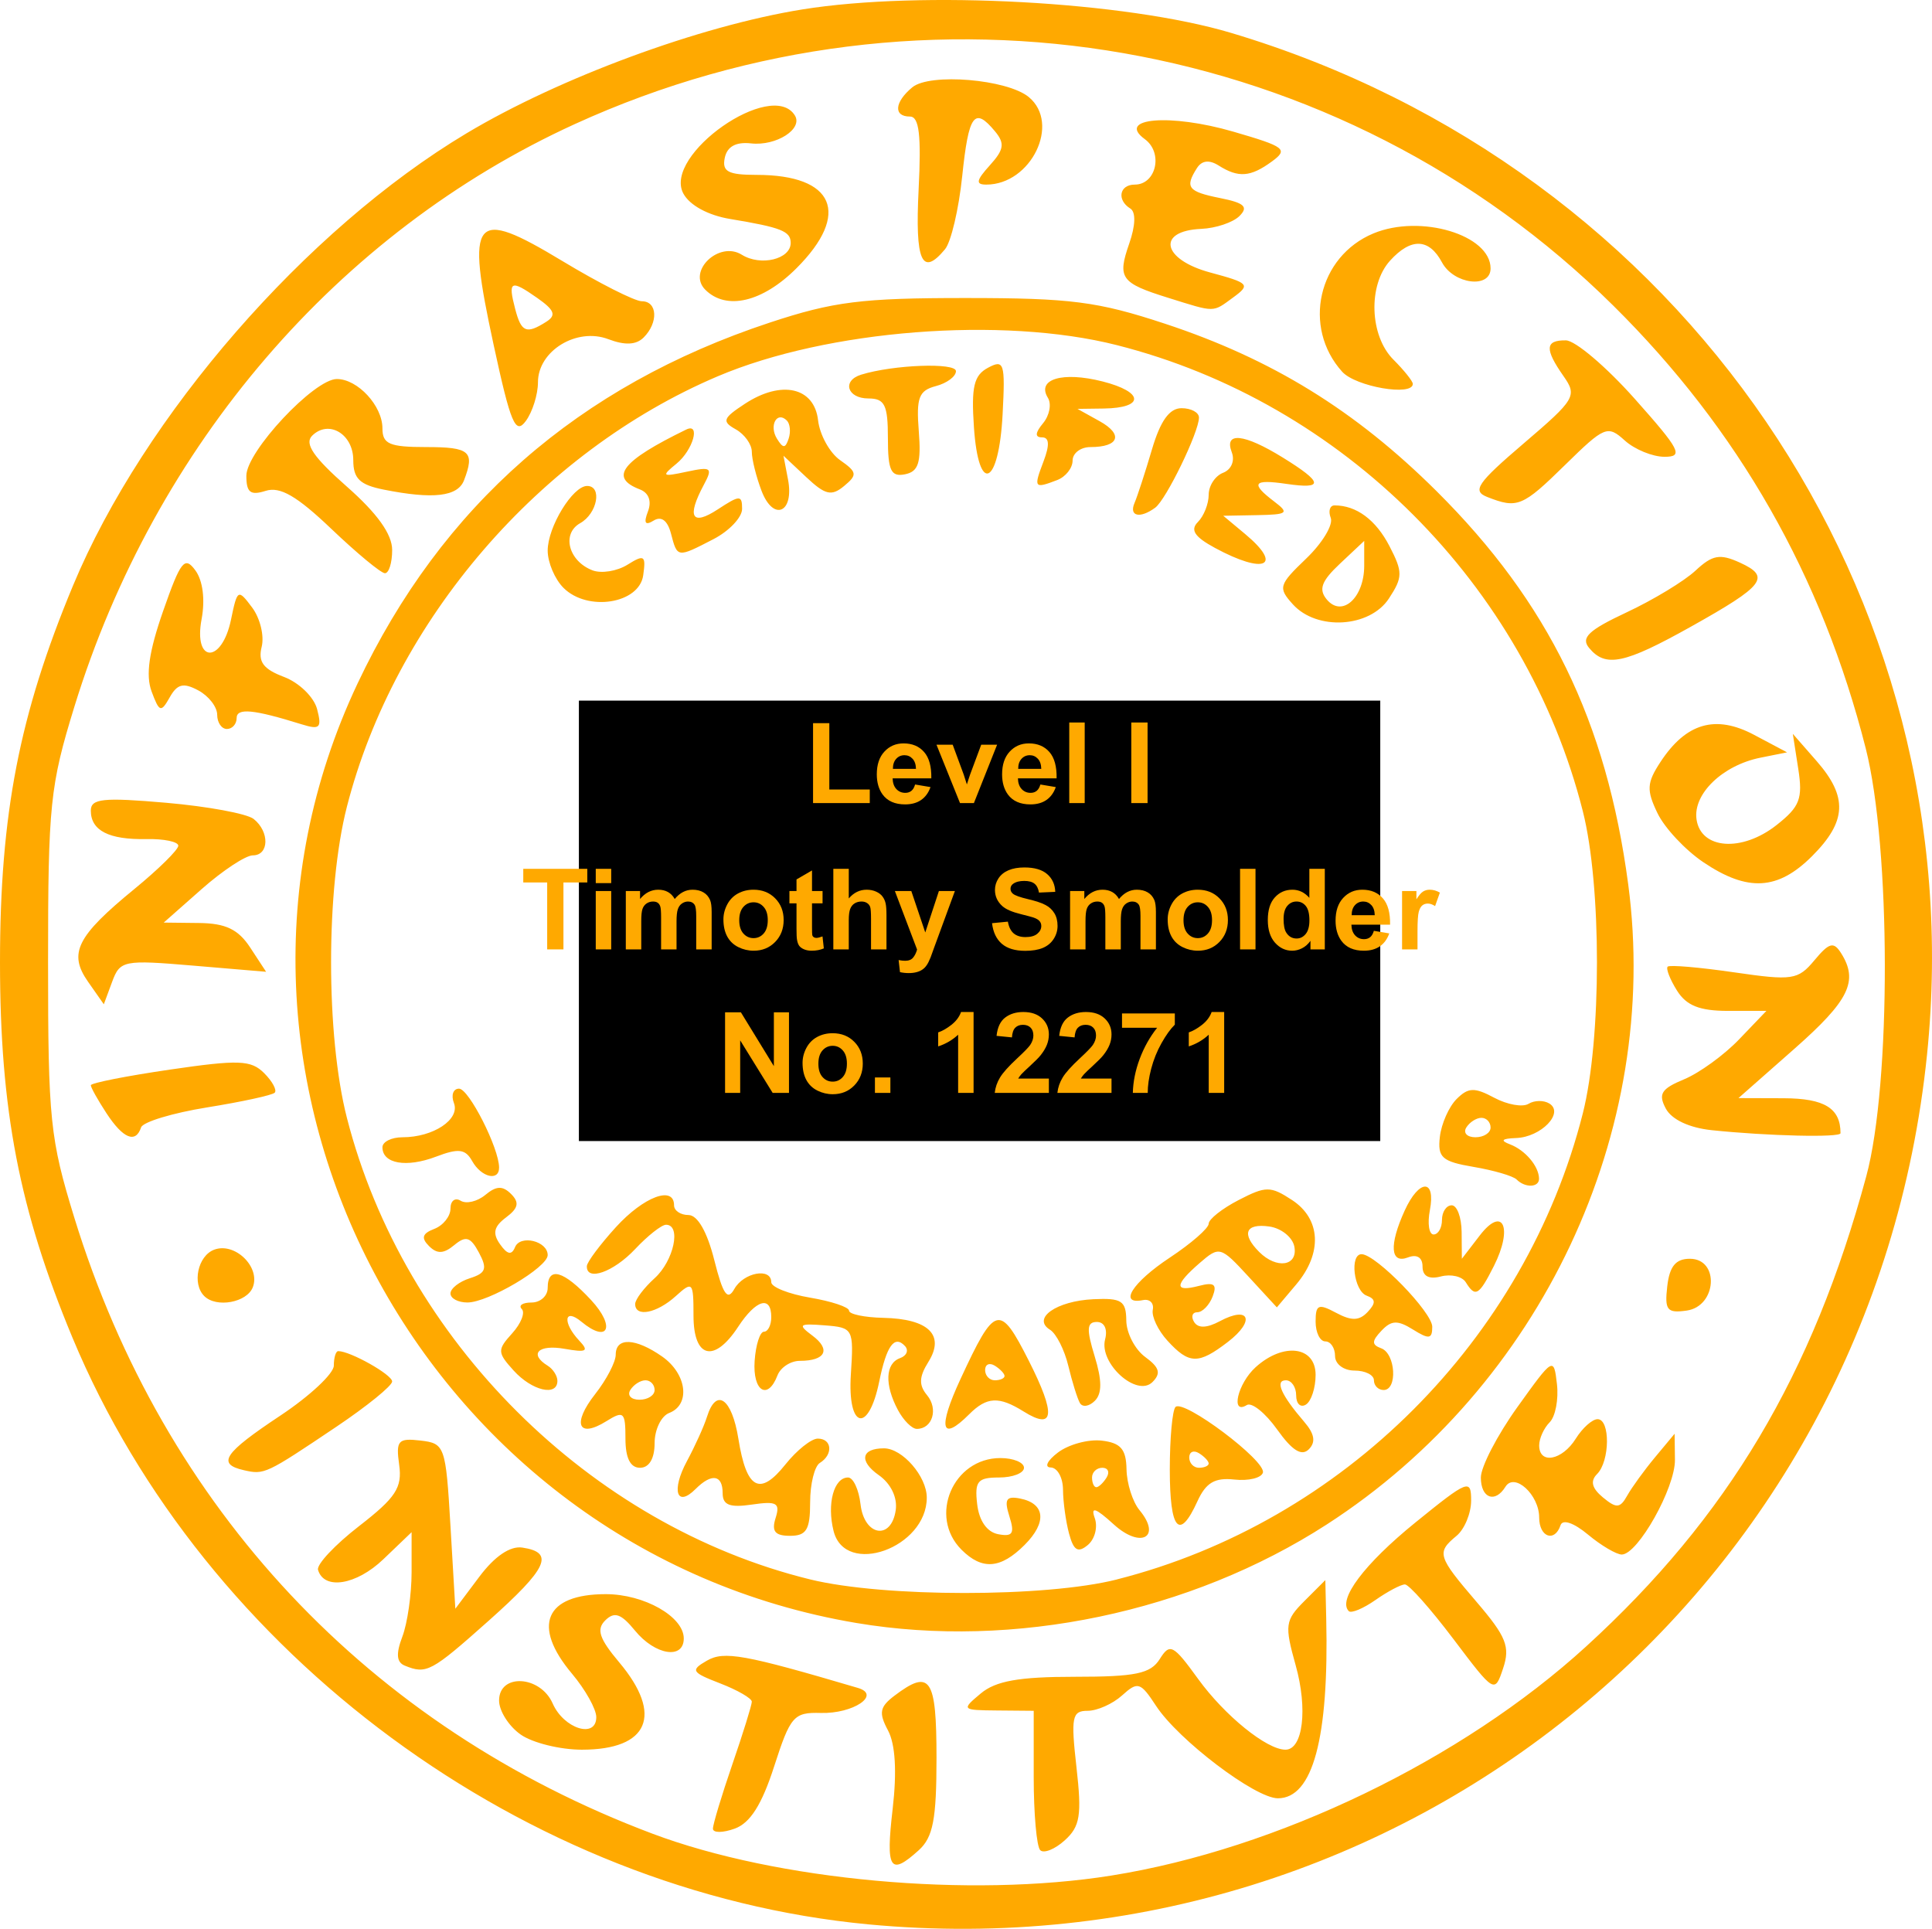<?xml version="1.0" encoding="UTF-8" standalone="no"?>
<!-- Created with Inkscape (http://www.inkscape.org/) -->

<svg
   xmlns:dc="http://purl.org/dc/elements/1.1/"
   xmlns:cc="http://creativecommons.org/ns#"
   xmlns:rdf="http://www.w3.org/1999/02/22-rdf-syntax-ns#"
   xmlns:svg="http://www.w3.org/2000/svg"
   xmlns="http://www.w3.org/2000/svg"
   xmlns:sodipodi="http://sodipodi.sourceforge.net/DTD/sodipodi-0.dtd"
   xmlns:inkscape="http://www.inkscape.org/namespaces/inkscape"
   version="1.1"
   id="svg815"
   width="536.296mm"
   height="535.392mm"
   viewBox="0 0 2026.945 2023.528"
   sodipodi:docname="ir institute.svg"
   inkscape:version="0.92.2 (5c3e80d, 2017-08-06)">
  <defs
     id="defs819" />
  <sodipodi:namedview
     pagecolor="#ffffff"
     bordercolor="#666666"
     borderopacity="1"
     objecttolerance="10"
     gridtolerance="10"
     guidetolerance="10"
     inkscape:pageopacity="0"
     inkscape:pageshadow="2"
     inkscape:window-width="1920"
     inkscape:window-height="1046"
     id="namedview817"
     showgrid="false"
     inkscape:zoom="0.41986485"
     inkscape:cx="470.21049"
     inkscape:cy="848.07675"
     inkscape:window-x="-11"
     inkscape:window-y="-11"
     inkscape:window-maximized="1"
     inkscape:current-layer="svg815"
     units="mm"
     inkscape:pagecheckerboard="true" />
  <path
     style="fill:#ffa900;fill-opacity:1;stroke-width:10.198"
     d="M 911.141,2018.851 C 551.773,1984.91 214.691,1736.413 75.954,1403.151 20.241,1269.324 0,1164.425 0,1009.525 0,854.131 20.238,749.734 76.614,614.313 150.639,436.496 321.065,240.615 489.373,139.903 586.938,81.523 734.267,27.173 841.827,9.882 c 124.986,-20.092 339.221,-8.38 449.59,24.578 474.602,141.727 779.668,589.516 730.309,1071.976 -57.454,561.583 -549.038,965.449 -1110.585,912.414 z m 254.956,-51.233 c 173.856,-27.767 367.432,-121.171 497.899,-240.245 148.574,-135.601 237.766,-285.296 294.03,-493.486 26.173,-96.847 25.846,-344.618 -0.593,-448.723 C 1911.491,604.259 1823.913,450.653 1692.609,320.682 1406.235,37.215 972.702,-38.597 603.092,130.159 354.621,243.605 162.401,467.381 78.019,741.43 52.489,824.347 50.423,844.414 50.423,1009.525 c 0,165.081 2.069,185.188 27.577,268.029 93.93,305.048 308.954,534.15 606.408,646.111 130.713,49.201 333.166,67.674 481.688,43.953 z m -229.575,-69.858 c 4.554,-39.24 2.847,-67.94 -4.904,-82.422 -9.871,-18.444 -8.722,-24.62 6.762,-36.356 37.622,-28.513 44.149,-18.872 44.149,65.22 0,64.556 -3.601,83.265 -18.65,96.883 -30.232,27.359 -34.733,20.23 -27.357,-43.325 z m 154.81,43.228 c -3.752,-3.752 -6.821,-38.181 -6.821,-76.509 v -69.688 l -38.243,-0.337 c -37.48,-0.337 -37.826,-0.683 -17.315,-17.847 15.753,-13.178 40.124,-17.508 98.539,-17.508 64.061,0 79.644,-3.247 89.262,-18.605 10.656,-17.014 14.091,-15.237 40.192,20.793 27.93,38.557 72.031,74.298 91.674,74.298 18.375,0 23.558,-42.704 10.739,-88.488 -11.809,-42.176 -11.127,-47.187 9.172,-67.487 l 21.928,-21.927 0.945,40.51 c 2.926,125.328 -14.055,188.385 -50.732,188.385 -23.707,0 -104.328,-61.145 -127.746,-96.885 -16.452,-25.108 -19.21,-25.963 -35.682,-11.055 -9.819,8.886 -26.115,16.156 -36.214,16.156 -16.348,0 -17.625,6.505 -11.648,59.34 5.687,50.263 3.812,61.967 -12.258,76.509 -10.434,9.443 -22.041,14.099 -25.793,10.348 z m -343.364,-22.55 c 0,-4.551 9.178,-34.95 20.396,-67.556 11.218,-32.606 20.397,-62.148 20.397,-65.649 0,-3.502 -14.915,-12.13 -33.144,-19.175 -30.232,-11.683 -31.463,-13.78 -14.013,-23.859 18.056,-10.428 39.163,-6.619 158.494,28.599 24.663,7.279 -4.947,27.222 -38.979,26.255 -28.341,-0.806 -31.913,3.288 -48.916,56.052 -12.933,40.132 -25.11,59.381 -41.289,65.264 -12.62,4.589 -22.946,4.621 -22.946,0.102 z m -201.696,-98.729 c -12.466,-8.732 -22.666,-24.794 -22.666,-35.694 0,-28.768 43.256,-26.408 56.222,3.068 11.697,26.592 45.761,37.266 45.761,14.338 0,-8.394 -11.473,-28.898 -25.496,-45.563 -42.324,-50.299 -28.237,-83.445 35.464,-83.445 40.274,0 81.816,23.595 81.816,46.47 0,22.405 -30.096,17.567 -51.182,-8.227 -14.546,-17.795 -21.53,-20.222 -31.104,-10.814 -9.634,9.467 -6.432,19.163 14.574,44.126 46.475,55.232 30.931,91.617 -39.139,91.617 -22.871,0 -51.783,-7.145 -64.249,-15.875 z m 978.577,-100.188 c -23.797,-31.519 -46.687,-57.307 -50.866,-57.307 -4.179,0 -18.095,7.352 -30.924,16.338 -12.829,8.986 -25.422,14.241 -27.984,11.678 -11.943,-11.942 16.231,-49.469 69.717,-92.859 55.347,-44.901 58.64,-46.204 58.64,-23.208 0,13.4 -6.884,30.078 -15.297,37.06 -21.216,17.607 -20.077,21.339 21.231,69.598 30.908,36.109 35.161,46.779 27.64,69.341 -8.843,26.53 -9.111,26.372 -52.156,-30.641 z m -1100.165,27.893 c -8.688,-3.532 -9.428,-12.362 -2.55,-30.454 5.328,-14.013 9.687,-44.396 9.687,-67.516 v -42.037 l -29.586,28.345 c -28.349,27.161 -62.299,32.687 -68.585,11.165 -1.638,-5.609 17.745,-26.261 43.074,-45.892 38.563,-29.889 45.405,-40.339 42.068,-64.254 -3.562,-25.527 -1.187,-28.234 22.369,-25.496 25.568,2.973 26.507,5.652 31.454,89.75 l 5.099,86.685 25.173,-33.562 c 16.135,-21.513 32.324,-32.497 45.093,-30.595 34.25,5.101 26.637,21.617 -35.446,76.905 -60.202,53.611 -65.072,56.215 -87.85,46.957 z m 473.845,-44.742 C 443.338,1626.025 179.974,1130.039 375.154,717.011 463.249,530.589 606.93,404.779 807.458,338.477 c 66.928,-22.129 96.543,-25.848 205.665,-25.828 110.334,0.021 138.451,3.643 209.064,26.943 112.229,37.031 199.782,90.992 284.868,175.567 117.558,116.853 178.412,241.629 201.156,412.453 34.552,259.516 -91.093,526.369 -316.266,671.707 -143.069,92.344 -328.332,131.149 -493.416,103.352 z m 273.074,-45.66 c 237.451,-60.156 428.852,-251.556 489.008,-489.008 19.769,-78.033 19.769,-238.927 0,-316.96 C 1600.455,613.594 1409.054,422.193 1171.603,362.037 1051.371,331.577 868.085,345.902 753.068,394.748 566.331,474.053 413.978,650.867 363.942,846.353 c -22.124,86.436 -22.124,239.908 0,326.344 59.692,233.211 254.694,427.509 486.009,484.255 77.293,18.962 246.919,18.993 321.652,0.102 z m -162.851,-31.222 c -34.918,-34.918 -8.939,-96.154 40.793,-96.154 13.622,0 24.767,4.589 24.767,10.198 0,5.609 -11.778,10.198 -26.173,10.198 -22.518,0 -25.722,3.904 -22.946,27.957 2.019,17.496 10.274,29.296 22.059,31.532 15.214,2.888 17.474,-0.704 11.763,-18.697 -5.628,-17.732 -3.402,-21.561 10.918,-18.785 26.715,5.18 28.756,25.003 5.017,48.742 -25.168,25.168 -44.569,26.636 -66.198,5.007 z m -134.211,-19.645 c -7.167,-28.556 0.3,-56.113 15.205,-56.113 5.413,0 11.293,12.62 13.068,28.045 3.859,33.54 32.37,38.233 36.952,6.083 1.882,-13.203 -5.21,-27.802 -17.782,-36.609 -21.042,-14.739 -18.461,-28.114 5.425,-28.114 19.345,0 44.921,29.446 44.921,51.719 0,52.757 -85.639,83.398 -97.789,34.988 z m 247.049,2.741 c -3.413,-12.739 -6.268,-33.486 -6.345,-46.106 -0.082,-12.62 -5.876,-23.092 -12.887,-23.27 -7.019,-0.184 -3.587,-7.247 7.639,-15.73 11.213,-8.473 31.864,-14.063 45.892,-12.423 19.899,2.326 25.612,8.93 25.991,30.045 0.267,14.885 6.399,34.188 13.626,42.896 23.609,28.448 1.345,40.761 -27.019,14.944 -19.082,-17.369 -24.414,-19.138 -19.927,-6.612 3.369,9.405 0.071,22.122 -7.32,28.259 -10.326,8.57 -14.885,5.785 -19.651,-12.002 z m 39.408,-58.854 c 3.467,-5.609 1.443,-10.198 -4.497,-10.198 -5.94,0 -10.8,4.589 -10.8,10.198 0,5.609 2.024,10.198 4.497,10.198 2.474,0 7.334,-4.589 10.8,-10.198 z m -347.295,42.539 c 5.023,-15.827 1.269,-17.967 -24.808,-14.14 -23.339,3.426 -30.728,0.551 -30.728,-11.944 0,-19.431 -11.555,-21.218 -28.385,-4.387 -19.945,19.945 -25.676,1.552 -9.102,-29.209 8.52,-15.813 18.002,-36.782 21.07,-46.598 9.683,-30.974 26.125,-19.405 32.934,23.171 8.473,52.99 22.427,60.609 49.294,26.915 11.903,-14.927 27.205,-27.141 34.006,-27.141 14.938,0 16.359,16.724 2.167,25.496 -5.609,3.466 -10.198,22.093 -10.198,41.395 0,28.674 -3.856,35.092 -21.084,35.092 -15.785,0 -19.596,-4.688 -15.164,-18.651 z m 413.584,-51.038 c 0,-32.719 2.693,-62.183 5.984,-65.474 8.533,-8.533 95.237,56.59 91.698,68.874 -1.616,5.609 -15.095,8.875 -29.954,7.256 -20.568,-2.239 -29.83,3.236 -38.811,22.946 -18.988,41.674 -28.918,30.137 -28.918,-33.602 z m 40.793,-6.196 c 0,-2.474 -4.589,-7.334 -10.198,-10.8 -5.609,-3.467 -10.198,-1.443 -10.198,4.496 0,5.941 4.589,10.801 10.198,10.801 5.609,0 10.198,-2.024 10.198,-4.497 z m -611.895,-26.184 c 0,-27.89 -1.813,-29.549 -19.933,-18.234 -29.753,18.581 -36.34,2.756 -11.825,-28.41 11.858,-15.075 21.559,-33.673 21.559,-41.33 0,-18.467 20.756,-17.634 48.722,1.954 25.942,18.171 29.969,50.528 7.368,59.2 -8.414,3.229 -15.297,17.487 -15.297,31.686 0,16.148 -5.728,25.816 -15.297,25.816 -10.208,0 -15.297,-10.208 -15.297,-30.681 z m 30.595,-50.905 c 0,-5.609 -4.318,-10.198 -9.596,-10.198 -5.278,0 -12.433,4.589 -15.899,10.198 -3.467,5.609 0.852,10.198 9.596,10.198 8.745,0 15.899,-4.589 15.899,-10.198 z m 653.162,41.459 c -12.337,-17.326 -26.669,-28.881 -31.849,-25.68 -17.391,10.749 -9.63,-22.625 9.232,-39.694 29.097,-26.333 62.936,-22.023 62.936,8.015 0,13.692 -4.589,27.73 -10.198,31.198 -5.609,3.466 -10.198,-0.857 -10.198,-9.597 0,-8.745 -4.86,-15.899 -10.8,-15.899 -11.782,0 -4.99,15.379 19.249,43.583 10.889,12.67 12.327,21.306 4.802,28.831 -7.525,7.525 -17.462,1.308 -33.173,-20.756 z m -397.847,-20.392 c -14.212,-26.554 -13.31,-48.978 2.191,-54.515 7.011,-2.504 9.306,-8.241 5.099,-12.748 -10.99,-11.775 -19.246,-0.355 -26.94,37.267 -11.303,55.267 -33.467,49.731 -29.772,-7.436 3.101,-47.988 2.494,-49.127 -27.423,-51.472 -27.137,-2.127 -28.596,-0.909 -12.906,10.782 19.641,14.635 13.743,26.46 -13.198,26.46 -9.683,0 -20.247,6.884 -23.476,15.298 -10.236,26.675 -26.17,16.509 -23.947,-15.277 1.176,-16.816 5.581,-30.584 9.788,-30.595 4.207,-0.01 7.649,-6.904 7.649,-15.318 0,-23.091 -16.025,-18.389 -34.756,10.198 -25.156,38.394 -46.83,32.942 -46.83,-11.779 0,-35.465 -0.906,-36.455 -18.65,-20.396 -19.936,18.042 -42.54,22.431 -42.54,8.26 0,-4.74 9.178,-16.924 20.396,-27.076 20.173,-18.256 28.251,-56.09 11.976,-56.09 -4.631,0 -19.199,11.473 -32.372,25.496 -22.761,24.228 -51.335,34.288 -50.692,17.847 0.164,-4.207 13.867,-22.564 30.451,-40.793 29.098,-31.986 61.034,-43.992 61.034,-22.946 0,5.609 6.818,10.198 15.151,10.198 9.5,0 19.568,17.544 26.996,47.042 9.169,36.415 13.925,43.327 21.05,30.595 9.776,-17.469 38.786,-22.814 38.786,-7.146 0,5.116 18.357,12.403 40.793,16.194 22.436,3.791 40.806,9.93 40.823,13.644 0.021,3.714 16.199,7.102 35.96,7.529 47.469,1.026 64.883,18.022 47.304,46.17 -9.873,15.81 -10.22,24.384 -1.416,34.992 11.998,14.457 5.656,35.342 -10.734,35.342 -5.081,0 -13.988,-8.878 -19.795,-19.727 z m 65.548,-32.454 c 36.31,-78.372 41.127,-79.678 71.656,-19.433 28.67,56.578 26.982,73.547 -5.31,53.38 -26.011,-16.244 -38.693,-15.593 -57.222,2.936 -29.468,29.468 -33.087,14.84 -9.123,-36.883 z m 46.274,-3.308 c 0,-2.474 -4.589,-7.333 -10.198,-10.8 -5.609,-3.467 -10.198,-1.443 -10.198,4.496 0,5.941 4.589,10.801 10.198,10.801 5.609,0 10.198,-2.024 10.198,-4.497 z m 79.048,28.332 c -2.662,-4.695 -8.133,-22.259 -12.158,-39.03 -4.025,-16.771 -12.652,-33.79 -19.172,-37.819 -19.307,-11.932 6.634,-30.203 45.5,-32.046 29.554,-1.402 34.294,1.665 34.509,22.326 0.138,13.173 9.069,30.4 19.848,38.282 14.989,10.961 16.786,17.143 7.64,26.29 -16.38,16.379 -56.306,-19.582 -49.717,-44.779 2.795,-10.688 -0.774,-18.248 -8.616,-18.248 -10.606,0 -11.096,7.469 -2.356,35.945 7.787,25.373 7.845,39.133 0.197,46.78 -5.96,5.96 -13.014,6.994 -15.676,2.299 z m -594.06,-34.033 c -17.215,-19.023 -17.32,-21.654 -1.558,-39.071 9.295,-10.271 13.831,-21.744 10.079,-25.496 -3.752,-3.752 0.827,-6.821 10.176,-6.821 9.348,0 16.997,-6.884 16.997,-15.297 0,-23.106 16.64,-18.459 45.553,12.723 26.021,28.063 17.937,46.039 -10.202,22.686 -18.208,-15.111 -19.999,1.055 -2.207,19.919 10.451,11.081 7.695,12.622 -15.297,8.553 -27.57,-4.879 -37.864,5.333 -17.847,17.705 5.609,3.466 10.198,10.62 10.198,15.899 0,16.683 -26.709,10.397 -45.892,-10.8 z m 902.546,10.198 c 0,-5.609 -9.178,-10.198 -20.396,-10.198 -11.331,0 -20.396,-6.799 -20.396,-15.298 0,-8.414 -4.589,-15.297 -10.198,-15.297 -5.609,0 -10.198,-9.34 -10.198,-20.755 0,-17.948 2.907,-19.2 21.491,-9.254 16.241,8.692 24.338,8.468 33.144,-0.916 8.765,-9.341 8.494,-13.576 -1.095,-17.092 -13.519,-4.957 -18.096,-43.977 -5.099,-43.469 15.27,0.597 73.937,61.005 73.937,76.131 0,12.909 -3.396,13.406 -20.142,2.949 -16.191,-10.112 -22.692,-9.879 -33.144,1.188 -10.342,10.95 -10.394,14.724 -0.255,18.441 15.098,5.536 17.326,43.768 2.55,43.768 -5.609,0 -10.198,-4.589 -10.198,-10.198 z m -216.713,-41.643 c -9.816,-10.751 -16.7,-25.283 -15.297,-32.294 1.402,-7.011 -3.187,-11.601 -10.198,-10.198 -26.28,5.256 -11.329,-18.497 28.045,-44.553 22.436,-14.848 40.793,-30.857 40.793,-35.577 0,-4.72 14.117,-15.881 31.372,-24.804 28.663,-14.822 33.506,-14.825 56.09,-0.031 30.302,19.855 32.081,55.738 4.39,88.534 l -20.328,24.076 -29.901,-32.452 c -29.145,-31.632 -30.436,-31.988 -51.059,-14.101 -26.68,23.139 -26.876,30.841 -0.611,23.973 15.801,-4.132 19.083,-1.556 14.206,11.153 -3.488,9.09 -10.711,16.526 -16.051,16.526 -5.34,0 -6.865,4.602 -3.389,10.226 4.176,6.758 13.324,6.477 26.971,-0.826 31.127,-16.659 37.482,-0.561 8.554,21.666 -31.077,23.878 -40.763,23.677 -63.587,-1.321 z m 133.221,-98.583 c -1.871,-9.816 -13.68,-19.314 -26.244,-21.106 -25.107,-3.582 -29.595,7.724 -10.604,26.715 18.27,18.27 40.746,14.848 36.847,-5.609 z m -885.342,49.129 c 0,-5.231 9.175,-12.423 20.389,-15.982 16.82,-5.339 18.481,-10.036 9.487,-26.841 -8.861,-16.557 -13.713,-18.037 -25.92,-7.906 -11.123,9.232 -17.993,9.489 -26.49,0.993 -8.496,-8.496 -7.062,-13.164 5.531,-17.996 9.352,-3.588 17.003,-13.188 17.003,-21.333 0,-8.144 4.79,-11.848 10.645,-8.229 5.855,3.619 17.522,0.871 25.928,-6.105 11.547,-9.584 18.159,-9.807 27.05,-0.916 8.891,8.891 7.586,14.893 -5.341,24.553 -12.796,9.563 -14.39,16.642 -6.324,28.083 7.705,10.929 12.207,11.821 15.766,3.123 5.493,-13.424 34.259,-6.44 34.259,8.317 0,12.821 -62.358,49.666 -84.136,49.712 -9.816,0.021 -17.847,-4.242 -17.847,-9.473 z m 1065.169,-11.774 c -3.769,-6.098 -15.512,-8.822 -26.098,-6.054 -12.601,3.295 -19.245,-0.296 -19.245,-10.401 0,-9.529 -5.853,-13.188 -15.297,-9.564 -18.511,7.103 -19.926,-12.965 -3.462,-49.1 15.2,-33.359 32.808,-33.679 26.462,-0.48 -2.68,14.023 -0.921,25.496 3.91,25.496 4.831,0 8.784,-6.884 8.784,-15.297 0,-8.414 4.589,-15.297 10.198,-15.297 5.609,0 10.3,12.62 10.425,28.045 l 0.227,28.045 18.812,-24.468 c 24.334,-31.65 35.119,-8.192 14.767,32.117 -15.669,31.033 -19.442,33.204 -29.483,16.958 z m 53.353,-107.78 c -3.677,-3.678 -23.947,-9.615 -45.042,-13.195 -33.275,-5.647 -37.975,-9.822 -35.482,-31.517 1.581,-13.755 9.476,-31.611 17.546,-39.68 12.269,-12.269 18.738,-12.496 39.496,-1.387 13.653,7.307 29.851,10.179 35.995,6.382 6.144,-3.797 15.983,-3.93 21.864,-0.295 15.87,9.809 -8.623,35.218 -34.888,36.193 -15.07,0.559 -17.025,2.584 -6.4,6.628 15.978,6.082 30.172,22.827 30.439,35.909 0.193,9.427 -14.463,10.027 -23.527,0.963 z m -27.308,-54.503 c 0,-5.609 -4.318,-10.198 -9.597,-10.198 -5.278,0 -12.432,4.589 -15.899,10.198 -3.467,5.609 0.852,10.198 9.596,10.198 8.745,0 15.899,-4.589 15.899,-10.198 z m -1068.426,35.23 c -7.169,-12.811 -14.275,-13.688 -37.959,-4.683 -31.079,11.816 -56.216,7.42 -56.216,-9.83 0,-5.785 9.48,-10.518 21.067,-10.518 32.338,0 60.52,-18.727 53.949,-35.849 -3.196,-8.328 -0.791,-15.142 5.342,-15.142 10.324,0 42.021,62.481 42.021,82.832 0,14.674 -18.709,10.157 -28.204,-6.809 z M 1356.424,634.023 c -15.758,-17.412 -14.891,-20.392 13.979,-48.052 16.928,-16.218 28.51,-35.4 25.738,-42.626 -2.773,-7.226 -0.972,-13.138 4.003,-13.138 22.946,0 43.342,15.145 57.645,42.806 14.049,27.168 13.989,32.57 -0.612,54.855 -20.075,30.638 -75.53,34.026 -100.752,6.155 z m 74.828,-40.553 v -26.025 l -25.368,23.832 c -19.52,18.338 -22.735,27.006 -13.944,37.597 16.021,19.305 39.313,-1.672 39.313,-35.405 z m -840.077,23.245 c -9.117,-9.117 -16.577,-26.701 -16.577,-39.075 0,-24.81 26.239,-67.829 41.371,-67.829 16.109,0 10.726,28.962 -7.253,39.024 -19.781,11.07 -12.288,39.839 12.893,49.502 9.284,3.563 25.803,0.905 36.71,-5.907 17.678,-11.04 19.468,-9.831 16.496,11.138 -4.23,29.843 -58.427,38.361 -83.641,13.147 z m 683.429,-41.939 c -21.378,-11.582 -26.145,-18.829 -17.847,-27.127 6.228,-6.228 11.323,-19.092 11.323,-28.589 0,-9.496 6.806,-19.878 15.125,-23.07 8.607,-3.303 12.532,-12.563 9.107,-21.488 -8.387,-21.855 12.815,-19.662 53.6,5.545 42.4,26.205 43.379,33.403 3.753,27.588 -35.015,-5.139 -38.088,-0.662 -12.748,18.574 15.944,12.103 14.041,13.619 -17.847,14.211 l -35.694,0.664 22.946,19.142 c 40.41,33.711 20.502,42.843 -31.719,14.55 z m -570.651,-15 c -3.607,-13.792 -10.096,-18.645 -18.22,-13.624 -8.856,5.474 -10.632,2.624 -5.958,-9.558 4.126,-10.751 0.904,-19.565 -8.465,-23.161 -32.561,-12.495 -19.209,-29.739 48.614,-62.785 15.421,-7.513 7.107,21.663 -10.198,35.787 -16.218,13.237 -15.238,14.008 10.733,8.444 25.938,-5.556 27.588,-4.268 17.847,13.932 -18.05,33.727 -12.464,43.397 14.763,25.557 23.091,-15.13 25.496,-15.177 25.496,-0.497 0,8.915 -13.54,23.21 -30.088,31.768 -38.071,19.688 -37.833,19.719 -44.523,-5.863 z m 94.988,-44.916 c -5.599,-14.725 -10.179,-33.13 -10.179,-40.9 0,-7.77 -7.591,-18.375 -16.869,-23.567 -14.799,-8.282 -13.619,-11.569 9.609,-26.789 38.368,-25.14 72.774,-17.405 76.765,17.257 1.769,15.364 12.195,34.223 23.169,41.909 17.83,12.489 18.27,15.372 4.133,27.104 -13.207,10.961 -19.763,9.423 -39.706,-9.312 l -23.887,-22.441 4.75,24.848 c 6.71,35.1 -15.368,44.549 -27.785,11.891 z m 26.577,-73.675 c -10.367,-10.367 -18.92,5.241 -10.415,19.003 6.425,10.396 8.827,10.404 12.282,0.041 2.362,-7.086 1.522,-15.656 -1.867,-19.044 z m 364.758,86.473 c 3.015,-7.011 11.233,-32.252 18.262,-56.09 8.881,-30.119 18.358,-43.343 31.062,-43.343 10.055,0 18.281,4.433 18.281,9.852 0,15.187 -34.43,86.103 -45.892,94.524 -15.994,11.75 -27.742,9.076 -21.714,-4.943 z m -95.566,-43.343 c 6.691,-17.598 6.226,-25.496 -1.501,-25.496 -7.61,0 -7.248,-4.756 1.13,-14.851 6.779,-8.168 9.047,-20.154 5.041,-26.636 -12.122,-19.615 15.339,-27.831 57.367,-17.163 43.634,11.075 44.283,27.847 1.1,28.416 l -27.443,0.361 23.266,12.916 c 25.123,13.948 20.421,27.154 -9.668,27.154 -10.283,0 -18.697,6.393 -18.697,14.206 0,7.814 -7.259,16.992 -16.131,20.397 -24.204,9.288 -24.954,8.287 -14.463,-19.305 z M 931.537,459.567 c 0,-34.742 -3.338,-41.541 -20.396,-41.541 -22.345,0 -28.062,-18.668 -7.649,-24.976 33.838,-10.457 99.433,-12.893 99.433,-3.693 0,5.6 -9.512,12.67 -21.138,15.71 -17.792,4.653 -20.617,12.135 -17.847,47.268 2.619,33.216 -0.353,42.458 -14.556,45.257 -14.652,2.887 -17.847,-3.921 -17.847,-38.024 z m 90.253,-11.444 c -2.886,-42.469 -0.051,-54.39 14.807,-62.341 16.85,-9.016 18.12,-4.979 15.297,48.644 -3.976,75.547 -25.244,85.223 -30.104,13.697 z m 644.323,1161.854 c -15.015,-12.493 -26.689,-16.476 -28.895,-9.859 -6.118,18.354 -22.398,12.507 -22.398,-8.044 0,-23.976 -25.918,-47.661 -35.388,-32.339 -10.917,17.664 -25.802,12.081 -25.802,-9.679 0,-11.205 17.209,-44.396 38.243,-73.757 37.734,-52.671 38.288,-52.995 41.59,-24.276 1.841,16.008 -1.601,34.054 -7.649,40.102 -6.048,6.048 -10.995,16.962 -10.995,24.253 0,20.259 24.113,15.78 38.426,-7.139 7.006,-11.218 17.288,-20.396 22.85,-20.396 13.401,0 13.004,44.02 -0.518,57.542 -7.375,7.375 -5.511,14.879 6.086,24.504 14.209,11.792 18.037,11.514 25.521,-1.86 4.843,-8.653 18.014,-26.793 29.268,-40.311 l 20.464,-24.578 0.34,27.337 c 0.363,29.294 -38.867,99.217 -55.751,99.37 -5.609,0 -21.535,-9.341 -35.392,-20.871 z M 255.903,1542.391 c -28.773,-6.534 -21.25,-17.806 38.243,-57.308 30.85,-20.483 56.09,-44.079 56.09,-52.434 0,-8.357 2.079,-15.194 4.619,-15.194 12.667,0 56.57,24.72 56.57,31.852 0,4.5 -26.388,25.91 -58.64,47.579 -74.015,49.727 -75.41,50.381 -96.883,45.506 z M 1749.192,1349.425 c 2.4,-20.953 8.89,-28.854 23.701,-28.854 31.387,0 28.355,49.864 -3.305,54.349 -20.61,2.92 -23.27,-0.406 -20.396,-25.496 z m -1534.932,10.24 c -12.919,-12.919 -6.74,-42.033 10.309,-48.575 21.663,-8.313 48.88,17.96 40.697,39.286 -6.198,16.153 -38.297,21.998 -51.006,9.289 z M 111.75,1167.957 c -9.059,-13.825 -16.47,-27.065 -16.47,-29.422 0,-2.357 37.353,-9.746 83.006,-16.422 72.24,-10.563 85.058,-10.085 98.826,3.683 8.701,8.701 13.683,17.958 11.07,20.57 -2.613,2.613 -34.439,9.531 -70.726,15.375 -36.287,5.844 -67.53,15.289 -69.43,20.988 -5.719,17.155 -18.862,11.803 -36.276,-14.774 z m 1684.119,17.71 c -23.591,-2.469 -42.032,-11.134 -48.193,-22.647 -8.209,-15.339 -4.808,-20.791 19.168,-30.722 16.032,-6.641 42.019,-25.508 57.75,-41.928 l 28.602,-29.854 h -40.248 c -29.826,0 -43.707,-5.539 -53.606,-21.39 -7.347,-11.764 -11.721,-23.027 -9.72,-25.027 2.001,-2.001 33.296,0.674 69.545,5.945 61.409,8.929 67.173,8.064 84.462,-12.671 15.467,-18.55 20.109,-19.799 27.889,-7.501 18.55,29.32 8.635,49.648 -48.994,100.449 l -58.64,51.692 47.351,0.145 c 42.916,0.131 59.731,10.455 59.731,36.672 0,4.763 -76.464,2.973 -135.096,-3.162 z M 92.387,1029.976 c -20.916,-29.862 -12.005,-47.67 48.774,-97.474 25.247,-20.688 45.904,-41.056 45.904,-45.262 0,-4.206 -15.046,-7.344 -33.436,-6.972 -39.368,0.795 -58.348,-8.913 -58.348,-29.842 0,-12.653 12.9,-13.999 79.036,-8.247 43.47,3.781 84.773,11.418 91.784,16.971 16.873,13.364 16.32,38.195 -0.85,38.195 -7.479,0 -31.572,15.871 -53.541,35.269 l -39.943,35.269 37.071,0.424 c 27.968,0.32 41.154,6.656 53.7,25.804 l 16.629,25.379 -76.427,-6.46 c -73.248,-6.192 -76.789,-5.483 -85.123,17.046 l -8.695,23.506 -16.533,-23.605 z M 1787.149,904.612 c -19.059,-12.83 -40.757,-36.02 -48.217,-51.535 -11.665,-24.257 -11.232,-31.767 3.089,-53.624 26.883,-41.029 57.83,-50.008 98.297,-28.52 l 34.558,18.35 -27.863,5.589 c -39.766,7.977 -70.917,37.997 -67.121,64.685 4.485,31.528 47.555,34.655 83.87,6.09 24.539,-19.302 27.76,-27.635 22.859,-59.125 l -5.705,-36.656 25.025,28.614 c 32.822,37.529 31.585,63.278 -4.785,99.649 -35.921,35.921 -67.601,37.723 -114.007,6.484 z M 227.857,749.828 c 0,-8.216 -8.933,-19.72 -19.852,-25.563 -15.612,-8.355 -22.005,-6.799 -29.933,7.29 -9.156,16.272 -10.902,15.707 -19.037,-6.169 -6.332,-17.025 -2.79,-41.725 12.086,-84.281 18.449,-52.78 22.623,-58.042 33.867,-42.701 7.822,10.672 10.363,30.618 6.514,51.137 -8.724,46.505 21.243,46.986 30.862,0.496 6.627,-32.026 7.373,-32.456 22.126,-12.748 8.397,11.218 12.92,29.773 10.049,41.233 -3.968,15.844 1.654,23.431 23.464,31.663 15.776,5.955 31.376,21.125 34.668,33.713 5.177,19.797 2.981,21.951 -16.27,15.955 -50.601,-15.759 -68.147,-17.426 -68.147,-6.473 0,6.263 -4.589,11.387 -10.198,11.387 -5.609,0 -10.198,-6.722 -10.198,-14.938 z M 1667.203,679.758 c -8.921,-10.749 -0.605,-18.632 39.44,-37.388 27.909,-13.072 60.372,-32.737 72.139,-43.699 17.813,-16.596 25.608,-18.012 46.571,-8.46 32.825,14.956 25.888,24.039 -51.339,67.227 -69.863,39.069 -89.505,43.174 -106.811,22.321 z M 347.587,554.811 c -36.082,-34.424 -53.752,-44.658 -68.838,-39.869 -16.036,5.09 -20.296,1.764 -20.296,-15.842 0,-25.436 71.152,-101.47 94.955,-101.47 21.853,0 47.82,28.085 47.82,51.72 0,16.512 7.365,19.668 45.892,19.668 45.928,0 51.277,4.696 39.702,34.86 -6.58,17.146 -32.423,20.137 -84.319,9.758 -25.099,-5.02 -31.87,-11.588 -31.87,-30.915 0,-27.478 -25.961,-42.812 -43.235,-25.538 -8.227,8.227 1.593,22.592 36.379,53.212 32.002,28.169 47.649,50.03 47.649,66.571 0,13.546 -3.442,24.523 -7.649,24.392 -4.207,-0.13 -29.493,-21.076 -56.191,-46.548 z M 1560.303,521.365 c -16.085,-6.33 -10.519,-14.504 38.26,-56.176 54.243,-46.342 56.322,-49.856 41.77,-70.631 -19.957,-28.493 -19.33,-37.775 2.533,-37.484 9.816,0.13 42.262,27.666 72.103,61.19 47.891,53.802 51.574,60.952 31.398,60.952 -12.572,0 -31.38,-7.712 -41.796,-17.138 -17.96,-16.253 -21.181,-14.937 -62.379,25.496 -44.892,44.058 -50.219,46.256 -81.889,33.792 z M 517.816,361.447 c -29.194,-135.08 -21.652,-144.215 72.292,-87.554 38.438,23.183 75.914,42.151 83.279,42.151 16.413,0 17.531,22.376 1.899,38.009 -7.844,7.844 -19.614,8.406 -37.07,1.769 -33.172,-12.612 -73.815,12.272 -73.815,45.194 0,12.821 -5.737,31.118 -12.748,40.66 -10.856,14.774 -15.878,2.866 -33.836,-80.228 z m 55.272,-23.857 c 10.818,-6.855 8.754,-12.261 -9.583,-25.105 -27.807,-19.477 -30.756,-17.983 -23.006,11.653 6.414,24.527 11.681,26.701 32.589,13.452 z M 1408.131,389.981 c -42.141,-46.761 -25.305,-121.042 32.899,-145.151 49.316,-20.427 122.799,1.575 122.799,36.769 0,21.507 -38.659,16.695 -50.991,-6.348 -13.589,-25.391 -32.562,-25.999 -54.51,-1.747 -23.222,25.66 -21.42,78.791 3.518,103.729 11.218,11.218 20.396,22.691 20.396,25.496 0,13.307 -59.92,3 -74.112,-12.748 z m -182.56,-77.556 c -49.813,-15.551 -53.478,-20.647 -40.866,-56.825 6.631,-19.022 7.084,-33.167 1.179,-36.816 -14.472,-8.944 -11.498,-25.119 4.617,-25.119 22.604,0 30.035,-33.446 10.591,-47.664 -30.468,-22.279 26.671,-27.12 92.888,-7.87 54.488,15.84 57.904,18.491 40.359,31.32 -22.358,16.349 -35.068,17.305 -55.793,4.199 -9.911,-6.268 -17.671,-5.347 -22.79,2.706 -12.892,20.28 -9.477,24.677 24.433,31.459 25.362,5.072 29.805,9.203 20.215,18.793 -6.76,6.76 -24.83,12.838 -40.156,13.506 -47.312,2.061 -41.076,32.167 9.483,45.781 40.823,10.993 42.428,12.722 24.185,26.061 -22.067,16.135 -18.25,16.109 -68.347,0.47 z m -485.623,-8.48 c -19.335,-19.335 14.4,-51.648 38.323,-36.708 19.766,12.344 51.282,4.734 51.282,-12.383 0,-12.319 -9.837,-16.206 -63.615,-25.14 -23.1,-3.837 -42.419,-14.366 -49.031,-26.721 -21.645,-40.444 93.047,-120.679 117.031,-81.872 8.765,14.182 -19.58,32.269 -45.95,29.321 -15.923,-1.78 -25.126,3.28 -27.603,15.177 -2.999,14.408 3.435,17.847 33.397,17.847 81.665,0 99.084,40.71 41.89,97.903 -35.664,35.664 -73.672,44.628 -95.724,22.575 z M 963.765,198.764 c 2.881,-57.044 0.571,-76.487 -9.084,-76.487 -17.527,0 -16.33,-15.091 2.434,-30.663 18.445,-15.308 99.697,-8.49 122.291,10.262 33.491,27.795 2.371,91.789 -44.637,91.789 -11.442,0 -10.646,-4.379 3.677,-20.205 14.964,-16.535 15.951,-23.019 5.431,-35.694 -21.654,-26.091 -27.591,-17.943 -34.401,47.207 -3.604,34.482 -11.704,68.902 -17.999,76.487 -24.282,29.258 -31.527,12.865 -27.712,-62.695 z"
     id="path825"
     inkscape:connector-curvature="0"
     sodipodi:nodetypes="sssssssssssscsssssssccssccsscccsccsccccscsssscscscccccssscscsssscssscsccssscscscssccssccsccsscscscssssscsssssscccscssccccsscccssssccscccccccccscssscssscccsscsscsscccsssssssscsscssssssssscssssscsscsccsccscccssscscsccssscsssccscscsscssscssscsccccscsccccsccsssccscssccsssccccscccscccccssccscssccsccccccsscscccccscccsscscssccscscsssccsccccsccccccccccscsssccsscssccsssscccssscsscsssccsccsccsscscccccsccscscsssccscsccccccsscccccccsscccsccscccssccsscscccscccccccssscsscscccscccccscssscscsccscsssssscccscscccscccccsccsccccccsccscccsccscccscccccssccccssccsscsscscssssssccscccsssssscssssscssssccscssssccssssscsssscscsssscsscscscscssssccscccscssccsccscscsccsc" />
  <flowRoot
     xml:space="preserve"
     id="flowRoot825"
     style="font-style:normal;font-variant:normal;font-weight:normal;font-stretch:normal;font-size:16px;line-height:1.25;font-family:Perpetua;-inkscape-font-specification:Perpetua;text-align:center;letter-spacing:0px;word-spacing:0px;text-anchor:middle;fill:#000000;fill-opacity:1;stroke:none"><flowRegion
       id="flowRegion827"><rect
         id="rect829"
         width="840.747"
         height="462.053"
         x="607.338"
         y="735.018" /></flowRegion><flowPara
       id="flowPara831" /></flowRoot>  <g
     aria-label="Level I
Timothy Smolder
No. 12271"
     transform="matrix(1.23,0,0,1.23,-250.966,-115.223)"
     style="font-style:normal;font-variant:normal;font-weight:normal;font-stretch:normal;font-size:48px;line-height:1.25;font-family:Perpetua;-inkscape-font-specification:Perpetua;text-align:center;letter-spacing:0px;word-spacing:0px;text-anchor:middle;fill:#000000;fill-opacity:1;stroke:none"
     id="flowRoot833">
    <path
       d="M 897.542,778.638 V 710.482 h 13.875 v 56.578 h 34.5 v 11.578 z"
       style="font-style:normal;font-variant:normal;font-weight:bold;font-stretch:normal;font-size:96px;line-height:1.3;font-family:Arial;-inkscape-font-specification:'Arial Bold';fill:#ffa900;fill-opacity:1"
       id="path845"
       inkscape:connector-curvature="0" />
    <path
       d="m 984.589,762.794 13.125,2.203 q -2.531,7.219 -8.016,11.016 -5.438,3.75 -13.641,3.75 -12.984,0 -19.219,-8.484 -4.922,-6.797 -4.922,-17.156 0,-12.375 6.469,-19.359 6.469,-7.031 16.359,-7.031 11.109,0 17.531,7.359 6.422,7.312 6.141,22.453 h -33 q 0.141,5.859 3.188,9.141 3.047,3.234 7.594,3.234 3.094,0 5.203,-1.688 2.109,-1.688 3.188,-5.438 z m 0.75,-13.312 q -0.141,-5.719 -2.953,-8.672 -2.812,-3 -6.844,-3 -4.312,0 -7.125,3.141 -2.812,3.141 -2.766,8.531 z"
       style="font-style:normal;font-variant:normal;font-weight:bold;font-stretch:normal;font-size:96px;line-height:1.3;font-family:Arial;-inkscape-font-specification:'Arial Bold';fill:#ffa900;fill-opacity:1"
       id="path847"
       inkscape:connector-curvature="0" />
    <path
       d="m 1022.886,778.638 -20.062,-49.781 h 13.828 l 9.375,25.406 2.719,8.484 q 1.078,-3.234 1.359,-4.266 0.656,-2.109 1.406,-4.219 l 9.469,-25.406 h 13.547 l -19.781,49.781 z"
       style="font-style:normal;font-variant:normal;font-weight:bold;font-stretch:normal;font-size:96px;line-height:1.3;font-family:Arial;-inkscape-font-specification:'Arial Bold';fill:#ffa900;fill-opacity:1"
       id="path849"
       inkscape:connector-curvature="0" />
    <path
       d="m 1091.464,762.794 13.125,2.203 q -2.531,7.219 -8.016,11.016 -5.438,3.75 -13.641,3.75 -12.984,0 -19.219,-8.484 -4.922,-6.797 -4.922,-17.156 0,-12.375 6.469,-19.359 6.469,-7.031 16.359,-7.031 11.109,0 17.531,7.359 6.422,7.312 6.141,22.453 h -33 q 0.141,5.859 3.188,9.141 3.047,3.234 7.594,3.234 3.094,0 5.203,-1.688 2.109,-1.688 3.188,-5.438 z m 0.75,-13.312 q -0.141,-5.719 -2.953,-8.672 -2.812,-3 -6.844,-3 -4.312,0 -7.125,3.141 -2.812,3.141 -2.766,8.531 z"
       style="font-style:normal;font-variant:normal;font-weight:bold;font-stretch:normal;font-size:96px;line-height:1.3;font-family:Arial;-inkscape-font-specification:'Arial Bold';fill:#ffa900;fill-opacity:1"
       id="path851"
       inkscape:connector-curvature="0" />
    <path
       d="M 1116.073,778.638 V 709.919 h 13.172 v 68.719 z"
       style="font-style:normal;font-variant:normal;font-weight:bold;font-stretch:normal;font-size:96px;line-height:1.3;font-family:Arial;-inkscape-font-specification:'Arial Bold';fill:#ffa900;fill-opacity:1"
       id="path853"
       inkscape:connector-curvature="0" />
    <path
       d="M 1168.995,778.638 V 709.919 h 13.875 v 68.719 z"
       style="font-style:normal;font-variant:normal;font-weight:bold;font-stretch:normal;font-size:96px;line-height:1.3;font-family:Arial;-inkscape-font-specification:'Arial Bold';fill:#ffa900;fill-opacity:1"
       id="path855"
       inkscape:connector-curvature="0" />
    <path
       d="m 670.761,903.438 v -57.094 h -20.391 v -11.625 h 54.609 v 11.625 h -20.344 v 57.094 z"
       style="font-style:normal;font-variant:normal;font-weight:bold;font-stretch:normal;font-size:96px;line-height:1.3;font-family:Arial;-inkscape-font-specification:'Arial Bold';fill:#ffa900;fill-opacity:1"
       id="path857"
       inkscape:connector-curvature="0" />
    <path
       d="m 712.198,846.907 v -12.188 h 13.172 v 12.188 z m 0,56.531 v -49.781 h 13.172 v 49.781 z"
       style="font-style:normal;font-variant:normal;font-weight:bold;font-stretch:normal;font-size:96px;line-height:1.3;font-family:Arial;-inkscape-font-specification:'Arial Bold';fill:#ffa900;fill-opacity:1"
       id="path859"
       inkscape:connector-curvature="0" />
    <path
       d="m 737.839,853.657 h 12.141 v 6.797 q 6.516,-7.922 15.516,-7.922 4.781,0 8.297,1.969 3.516,1.969 5.766,5.953 3.281,-3.984 7.078,-5.953 3.797,-1.969 8.109,-1.969 5.484,0 9.281,2.25 3.797,2.203 5.672,6.516 1.359,3.188 1.359,10.312 v 31.828 h -13.172 v -28.453 q 0,-7.406 -1.359,-9.562 -1.828,-2.812 -5.625,-2.812 -2.766,0 -5.203,1.688 -2.438,1.688 -3.516,4.969 -1.078,3.234 -1.078,10.266 v 23.906 h -13.172 v -27.281 q 0,-7.266 -0.703,-9.375 -0.703,-2.109 -2.203,-3.141 -1.453,-1.031 -3.984,-1.031 -3.047,0 -5.484,1.641 -2.438,1.641 -3.516,4.734 -1.031,3.094 -1.031,10.266 v 24.188 h -13.172 z"
       style="font-style:normal;font-variant:normal;font-weight:bold;font-stretch:normal;font-size:96px;line-height:1.3;font-family:Arial;-inkscape-font-specification:'Arial Bold';fill:#ffa900;fill-opacity:1"
       id="path861"
       inkscape:connector-curvature="0" />
    <path
       d="m 821.089,877.844 q 0,-6.562 3.234,-12.703 3.234,-6.141 9.141,-9.375 5.953,-3.234 13.266,-3.234 11.297,0 18.516,7.359 7.219,7.312 7.219,18.516 0,11.297 -7.312,18.75 -7.266,7.406 -18.328,7.406 -6.844,0 -13.078,-3.094 -6.188,-3.094 -9.422,-9.047 -3.234,-6 -3.234,-14.578 z m 13.5,0.703 q 0,7.406 3.516,11.344 3.516,3.938 8.672,3.938 5.156,0 8.625,-3.938 3.516,-3.938 3.516,-11.438 0,-7.312 -3.516,-11.25 -3.469,-3.938 -8.625,-3.938 -5.156,0 -8.672,3.938 -3.516,3.938 -3.516,11.344 z"
       style="font-style:normal;font-variant:normal;font-weight:bold;font-stretch:normal;font-size:96px;line-height:1.3;font-family:Arial;-inkscape-font-specification:'Arial Bold';fill:#ffa900;fill-opacity:1"
       id="path863"
       inkscape:connector-curvature="0" />
    <path
       d="m 905.651,853.657 v 10.5 h -9 v 20.062 q 0,6.094 0.234,7.125 0.281,0.984 1.172,1.641 0.938,0.656 2.25,0.656 1.828,0 5.297,-1.266 l 1.125,10.219 q -4.594,1.969 -10.406,1.969 -3.562,0 -6.422,-1.172 -2.859,-1.219 -4.219,-3.094 -1.312,-1.922 -1.828,-5.156 -0.422,-2.297 -0.422,-9.281 v -21.703 h -6.047 v -10.5 h 6.047 v -9.891 l 13.219,-7.688 v 17.578 z"
       style="font-style:normal;font-variant:normal;font-weight:bold;font-stretch:normal;font-size:96px;line-height:1.3;font-family:Arial;-inkscape-font-specification:'Arial Bold';fill:#ffa900;fill-opacity:1"
       id="path865"
       inkscape:connector-curvature="0" />
    <path
       d="m 928.011,834.719 v 25.266 q 6.375,-7.453 15.234,-7.453 4.547,0 8.203,1.688 3.656,1.688 5.484,4.312 1.875,2.625 2.531,5.812 0.703,3.188 0.703,9.891 v 29.203 h -13.172 v -26.297 q 0,-7.828 -0.75,-9.938 -0.75,-2.109 -2.672,-3.328 -1.875,-1.266 -4.734,-1.266 -3.281,0 -5.859,1.594 -2.578,1.594 -3.797,4.828 -1.172,3.188 -1.172,9.469 v 24.938 h -13.172 v -68.719 z"
       style="font-style:normal;font-variant:normal;font-weight:bold;font-stretch:normal;font-size:96px;line-height:1.3;font-family:Arial;-inkscape-font-specification:'Arial Bold';fill:#ffa900;fill-opacity:1"
       id="path867"
       inkscape:connector-curvature="0" />
    <path
       d="m 967.339,853.657 h 14.016 l 11.906,35.344 11.625,-35.344 h 13.641 l -17.578,47.906 -3.141,8.672 q -1.734,4.359 -3.328,6.656 -1.547,2.297 -3.609,3.703 -2.016,1.453 -5.016,2.25 -2.953,0.797 -6.703,0.797 -3.797,0 -7.453,-0.797 l -1.172,-10.312 q 3.094,0.609 5.578,0.609 4.594,0 6.797,-2.719 2.203,-2.672 3.375,-6.844 z"
       style="font-style:normal;font-variant:normal;font-weight:bold;font-stretch:normal;font-size:96px;line-height:1.3;font-family:Arial;-inkscape-font-specification:'Arial Bold';fill:#ffa900;fill-opacity:1"
       id="path869"
       inkscape:connector-curvature="0" />
    <path
       d="m 1050.214,881.079 13.5,-1.312 q 1.219,6.797 4.922,9.984 3.75,3.188 10.078,3.188 6.703,0 10.078,-2.812 3.422,-2.859 3.422,-6.656 0,-2.438 -1.453,-4.125 -1.406,-1.734 -4.969,-3 -2.438,-0.844 -11.109,-3 -11.156,-2.766 -15.656,-6.797 -6.328,-5.672 -6.328,-13.828 0,-5.25 2.953,-9.797 3,-4.594 8.578,-6.984 5.625,-2.391 13.547,-2.391 12.938,0 19.453,5.672 6.562,5.672 6.891,15.141 l -13.875,0.609 q -0.891,-5.297 -3.844,-7.594 -2.906,-2.344 -8.766,-2.344 -6.047,0 -9.469,2.484 -2.203,1.594 -2.203,4.266 0,2.438 2.062,4.172 2.625,2.203 12.75,4.594 10.125,2.391 14.953,4.969 4.875,2.531 7.594,6.984 2.766,4.406 2.766,10.922 0,5.906 -3.281,11.062 -3.281,5.156 -9.281,7.688 -6,2.484 -14.953,2.484 -13.031,0 -20.016,-6 -6.984,-6.047 -8.344,-17.578 z"
       style="font-style:normal;font-variant:normal;font-weight:bold;font-stretch:normal;font-size:96px;line-height:1.3;font-family:Arial;-inkscape-font-specification:'Arial Bold';fill:#ffa900;fill-opacity:1"
       id="path871"
       inkscape:connector-curvature="0" />
    <path
       d="m 1116.776,853.657 h 12.141 v 6.797 q 6.516,-7.922 15.516,-7.922 4.781,0 8.297,1.969 3.516,1.969 5.766,5.953 3.281,-3.984 7.078,-5.953 3.797,-1.969 8.109,-1.969 5.484,0 9.281,2.25 3.797,2.203 5.672,6.516 1.359,3.188 1.359,10.312 v 31.828 h -13.172 v -28.453 q 0,-7.406 -1.359,-9.562 -1.828,-2.812 -5.625,-2.812 -2.766,0 -5.203,1.688 -2.438,1.688 -3.516,4.969 -1.078,3.234 -1.078,10.266 v 23.906 h -13.172 v -27.281 q 0,-7.266 -0.703,-9.375 -0.703,-2.109 -2.203,-3.141 -1.453,-1.031 -3.984,-1.031 -3.047,0 -5.484,1.641 -2.438,1.641 -3.516,4.734 -1.031,3.094 -1.031,10.266 v 24.188 h -13.172 z"
       style="font-style:normal;font-variant:normal;font-weight:bold;font-stretch:normal;font-size:96px;line-height:1.3;font-family:Arial;-inkscape-font-specification:'Arial Bold';fill:#ffa900;fill-opacity:1"
       id="path873"
       inkscape:connector-curvature="0" />
    <path
       d="m 1200.026,877.844 q 0,-6.562 3.234,-12.703 3.234,-6.141 9.141,-9.375 5.953,-3.234 13.266,-3.234 11.297,0 18.516,7.359 7.219,7.312 7.219,18.516 0,11.297 -7.312,18.75 -7.266,7.406 -18.328,7.406 -6.844,0 -13.078,-3.094 -6.188,-3.094 -9.422,-9.047 -3.234,-6 -3.234,-14.578 z m 13.5,0.703 q 0,7.406 3.516,11.344 3.516,3.938 8.672,3.938 5.156,0 8.625,-3.938 3.516,-3.938 3.516,-11.438 0,-7.312 -3.516,-11.25 -3.469,-3.938 -8.625,-3.938 -5.156,0 -8.672,3.938 -3.516,3.938 -3.516,11.344 z"
       style="font-style:normal;font-variant:normal;font-weight:bold;font-stretch:normal;font-size:96px;line-height:1.3;font-family:Arial;-inkscape-font-specification:'Arial Bold';fill:#ffa900;fill-opacity:1"
       id="path875"
       inkscape:connector-curvature="0" />
    <path
       d="m 1261.761,903.438 v -68.719 h 13.172 v 68.719 z"
       style="font-style:normal;font-variant:normal;font-weight:bold;font-stretch:normal;font-size:96px;line-height:1.3;font-family:Arial;-inkscape-font-specification:'Arial Bold';fill:#ffa900;fill-opacity:1"
       id="path877"
       inkscape:connector-curvature="0" />
    <path
       d="m 1334.042,903.438 h -12.234 v -7.312 q -3.047,4.266 -7.219,6.375 -4.125,2.062 -8.344,2.062 -8.578,0 -14.719,-6.891 -6.094,-6.938 -6.094,-19.312 0,-12.656 5.953,-19.219 5.953,-6.609 15.047,-6.609 8.344,0 14.438,6.938 v -24.75 h 13.172 z m -35.156,-25.969 q 0,7.969 2.203,11.531 3.188,5.156 8.906,5.156 4.547,0 7.734,-3.844 3.188,-3.891 3.188,-11.578 0,-8.578 -3.094,-12.328 -3.094,-3.797 -7.922,-3.797 -4.688,0 -7.875,3.75 -3.141,3.703 -3.141,11.109 z"
       style="font-style:normal;font-variant:normal;font-weight:bold;font-stretch:normal;font-size:96px;line-height:1.3;font-family:Arial;-inkscape-font-specification:'Arial Bold';fill:#ffa900;fill-opacity:1"
       id="path879"
       inkscape:connector-curvature="0" />
    <path
       d="m 1375.901,887.594 13.125,2.203 q -2.531,7.219 -8.016,11.016 -5.438,3.75 -13.641,3.75 -12.984,0 -19.219,-8.484 -4.922,-6.797 -4.922,-17.156 0,-12.375 6.469,-19.359 6.469,-7.031 16.359,-7.031 11.109,0 17.531,7.359 6.422,7.312 6.141,22.453 h -33 q 0.141,5.859 3.188,9.141 3.047,3.234 7.594,3.234 3.094,0 5.203,-1.688 2.109,-1.688 3.188,-5.438 z m 0.75,-13.312 q -0.141,-5.719 -2.953,-8.672 -2.812,-3 -6.844,-3 -4.312,0 -7.125,3.141 -2.812,3.141 -2.766,8.531 z"
       style="font-style:normal;font-variant:normal;font-weight:bold;font-stretch:normal;font-size:96px;line-height:1.3;font-family:Arial;-inkscape-font-specification:'Arial Bold';fill:#ffa900;fill-opacity:1"
       id="path881"
       inkscape:connector-curvature="0" />
    <path
       d="m 1413.12,903.438 h -13.172 v -49.781 h 12.234 v 7.078 q 3.141,-5.016 5.625,-6.609 2.531,-1.594 5.719,-1.594 4.5,0 8.672,2.484 l -4.078,11.484 q -3.328,-2.156 -6.188,-2.156 -2.766,0 -4.688,1.547 -1.922,1.5 -3.047,5.484 -1.078,3.984 -1.078,16.688 z"
       style="font-style:normal;font-variant:normal;font-weight:bold;font-stretch:normal;font-size:96px;line-height:1.3;font-family:Arial;-inkscape-font-specification:'Arial Bold';fill:#ffa900;fill-opacity:1"
       id="path883"
       inkscape:connector-curvature="0" />
    <path
       d="m 822.495,1025.838 v -68.719 h 13.5 l 28.125,45.891 v -45.891 h 12.891 v 68.719 h -13.922 l -27.703,-44.812 v 44.812 z"
       style="font-style:normal;font-variant:normal;font-weight:bold;font-stretch:normal;font-size:96px;line-height:1.25;font-family:Arial;-inkscape-font-specification:'Arial Bold';fill:#ffa900;fill-opacity:1"
       id="path885"
       inkscape:connector-curvature="0" />
    <path
       d="m 888.589,1000.244 q 0,-6.563 3.234,-12.703 3.234,-6.141 9.141,-9.375 5.953,-3.234 13.266,-3.234 11.297,0 18.516,7.359 7.219,7.312 7.219,18.516 0,11.297 -7.312,18.75 -7.266,7.406 -18.328,7.406 -6.844,0 -13.078,-3.094 -6.188,-3.094 -9.422,-9.047 -3.234,-6 -3.234,-14.578 z m 13.5,0.703 q 0,7.406 3.516,11.344 3.516,3.938 8.672,3.938 5.156,0 8.625,-3.938 3.516,-3.938 3.516,-11.438 0,-7.313 -3.516,-11.25 -3.469,-3.938 -8.625,-3.938 -5.156,0 -8.672,3.938 -3.516,3.938 -3.516,11.344 z"
       style="font-style:normal;font-variant:normal;font-weight:bold;font-stretch:normal;font-size:96px;line-height:1.25;font-family:Arial;-inkscape-font-specification:'Arial Bold';fill:#ffa900;fill-opacity:1"
       id="path887"
       inkscape:connector-curvature="0" />
    <path
       d="m 950.323,1025.838 v -13.172 h 13.172 v 13.172 z"
       style="font-style:normal;font-variant:normal;font-weight:bold;font-stretch:normal;font-size:96px;line-height:1.25;font-family:Arial;-inkscape-font-specification:'Arial Bold';fill:#ffa900;fill-opacity:1"
       id="path889"
       inkscape:connector-curvature="0" />
    <path
       d="m 1034.464,1025.838 h -13.172 v -49.641 q -7.219,6.75 -17.016,9.984 v -11.953 q 5.156,-1.688 11.203,-6.375 6.047,-4.734 8.297,-11.016 h 10.688 z"
       style="font-style:normal;font-variant:normal;font-weight:bold;font-stretch:normal;font-size:96px;line-height:1.25;font-family:Arial;-inkscape-font-specification:'Arial Bold';fill:#ffa900;fill-opacity:1"
       id="path891"
       inkscape:connector-curvature="0" />
    <path
       d="m 1098.683,1013.604 v 12.234 h -46.172 q 0.75,-6.938 4.5,-13.125 3.75,-6.234 14.812,-16.5 8.906,-8.297 10.922,-11.25 2.719,-4.078 2.719,-8.062 0,-4.406 -2.391,-6.75 -2.344,-2.391 -6.516,-2.391 -4.125,0 -6.562,2.484 -2.438,2.484 -2.812,8.25 l -13.125,-1.312 q 1.172,-10.875 7.359,-15.609 6.188,-4.734 15.469,-4.734 10.172,0 15.984,5.484 5.812,5.484 5.812,13.641 0,4.641 -1.688,8.859 -1.641,4.172 -5.25,8.766 -2.391,3.047 -8.625,8.766 -6.234,5.719 -7.922,7.594 -1.641,1.875 -2.672,3.656 z"
       style="font-style:normal;font-variant:normal;font-weight:bold;font-stretch:normal;font-size:96px;line-height:1.25;font-family:Arial;-inkscape-font-specification:'Arial Bold';fill:#ffa900;fill-opacity:1"
       id="path893"
       inkscape:connector-curvature="0" />
    <path
       d="m 1152.12,1013.604 v 12.234 h -46.172 q 0.75,-6.938 4.5,-13.125 3.75,-6.234 14.812,-16.5 8.906,-8.297 10.922,-11.25 2.719,-4.078 2.719,-8.062 0,-4.406 -2.391,-6.75 -2.344,-2.391 -6.516,-2.391 -4.125,0 -6.562,2.484 -2.438,2.484 -2.812,8.25 l -13.125,-1.312 q 1.172,-10.875 7.359,-15.609 6.188,-4.734 15.469,-4.734 10.172,0 15.984,5.484 5.812,5.484 5.812,13.641 0,4.641 -1.688,8.859 -1.641,4.172 -5.25,8.766 -2.391,3.047 -8.625,8.766 -6.234,5.719 -7.922,7.594 -1.641,1.875 -2.672,3.656 z"
       style="font-style:normal;font-variant:normal;font-weight:bold;font-stretch:normal;font-size:96px;line-height:1.25;font-family:Arial;-inkscape-font-specification:'Arial Bold';fill:#ffa900;fill-opacity:1"
       id="path895"
       inkscape:connector-curvature="0" />
    <path
       d="m 1161.073,970.291 v -12.234 h 45.047 v 9.562 q -5.578,5.484 -11.344,15.75 -5.766,10.266 -8.812,21.844 -3,11.531 -2.953,20.625 h -12.703 q 0.328,-14.25 5.859,-29.062 5.578,-14.812 14.859,-26.484 z"
       style="font-style:normal;font-variant:normal;font-weight:bold;font-stretch:normal;font-size:96px;line-height:1.25;font-family:Arial;-inkscape-font-specification:'Arial Bold';fill:#ffa900;fill-opacity:1"
       id="path897"
       inkscape:connector-curvature="0" />
    <path
       d="m 1248.214,1025.838 h -13.172 v -49.641 q -7.219,6.75 -17.016,9.984 v -11.953 q 5.156,-1.688 11.203,-6.375 6.047,-4.734 8.297,-11.016 h 10.688 z"
       style="font-style:normal;font-variant:normal;font-weight:bold;font-stretch:normal;font-size:96px;line-height:1.25;font-family:Arial;-inkscape-font-specification:'Arial Bold';fill:#ffa900;fill-opacity:1"
       id="path899"
       inkscape:connector-curvature="0" />
  </g>
</svg>
